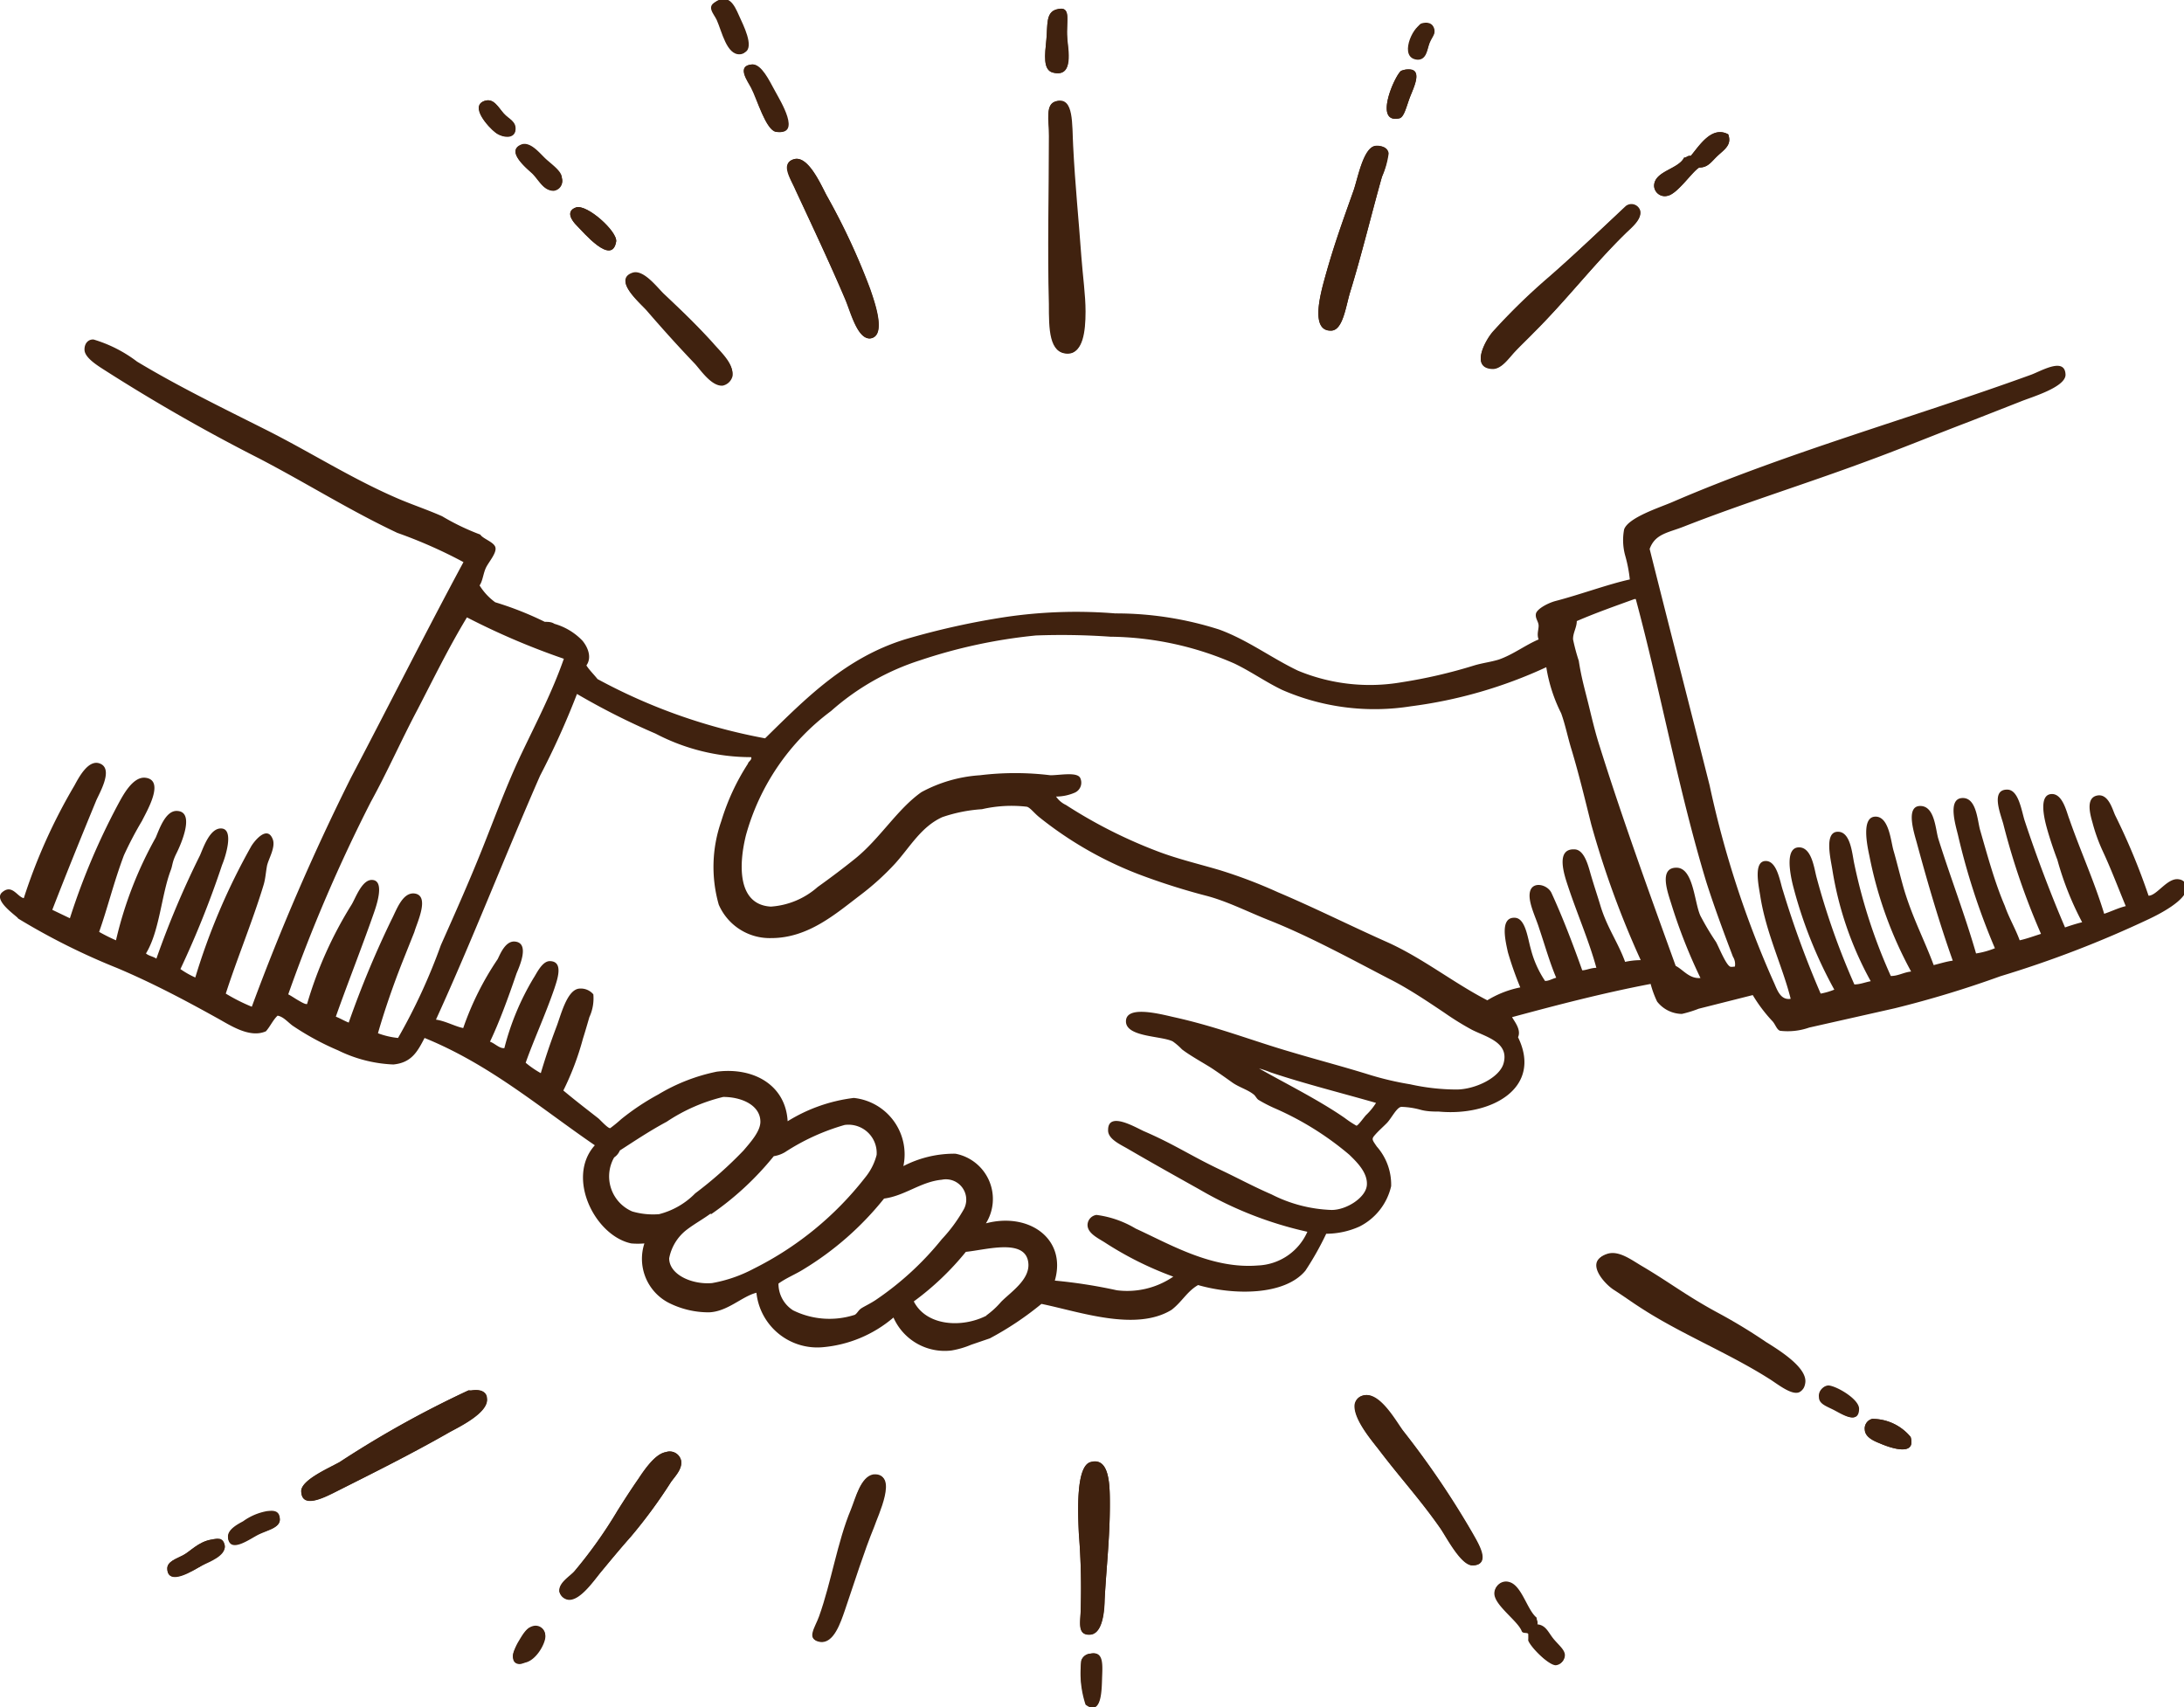 <svg id="レイヤー_1" data-name="レイヤー 1" xmlns="http://www.w3.org/2000/svg" viewBox="0 0 88.12 68.89"><defs><style>.cls-1{fill:#40220f;fill-rule:evenodd;}</style></defs><path class="cls-1" d="M28.92.81c.21.47.4,1.42.94,1.38s.18-1,0-1.34-.38-1-.9-.81S28.81.56,28.92.81Z"/><path class="cls-1" d="M42.22,1.59c-.06.62-.15,1.24.27,1.34.86.21.61-.94.57-1.41C43,.85,43.26.2,42.63.38,42.19.5,42.27,1.05,42.22,1.59Z"/><path class="cls-1" d="M57.2,2.36c.36,0,.37-.34.47-.64s.23-.34.21-.5c-.05-.33-.34-.34-.54-.27S56.41,2.36,57.2,2.36Z"/><path class="cls-1" d="M30.3,3.54c.24.45.6,1.71,1,1.78,1,.14.12-1.31-.07-1.65s-.54-1.1-.9-1.07C29.7,2.65,30.16,3.27,30.3,3.54Z"/><path class="cls-1" d="M56.53,2.86c-.26.2-1.1,2.11-.1,1.92.21,0,.29-.4.44-.81s.58-1.22-.07-1.17A.78.78,0,0,0,56.53,2.86Z"/><path class="cls-1" d="M20,5.35c.3.23.76.26.8-.1s-.26-.44-.47-.67-.4-.63-.77-.51C18.93,4.28,19.76,5.18,20,5.35Z"/><path class="cls-1" d="M42.32,5.48c0,2.25-.06,4.63,0,6.79,0,1,0,2,.77,2,.56,0,.68-.85.67-1.68,0-.66-.11-1.42-.17-2.22-.11-1.54-.25-2.87-.33-4.46,0-.9,0-1.95-.64-1.82C42.16,4.17,42.32,4.84,42.32,5.48Z"/><path class="cls-1" d="M68.22,6.29c-.14,0-.16.07-.27.07-.24.47-1.2.54-1.21,1.14a.43.43,0,0,0,.54.4c.4-.07,1-1,1.28-1.14.37,0,.51-.27.77-.5s.55-.43.4-.84C69.06,5.06,68.56,5.89,68.22,6.29Z"/><path class="cls-1" d="M21.5,7c.27.29.45.7.84.67a.39.39,0,0,0,.33-.5c0-.27-.44-.56-.67-.78s-.59-.67-.94-.57C20.32,6.08,21.38,6.9,21.5,7Z"/><path class="cls-1" d="M54.62,7.67c-.46,1.3-.85,2.35-1.25,3.86-.16.64-.42,1.85.34,1.81.48,0,.59-1,.77-1.57.46-1.49.87-3.19,1.28-4.64A3.32,3.32,0,0,0,56,6.19c0-.28-.38-.34-.54-.3C55,6,54.79,7.17,54.62,7.67Z"/><path class="cls-1" d="M32.11,7.67c.67,1.47,1.33,2.86,2,4.4.23.52.49,1.63,1,1.58.69-.07.17-1.5,0-2A26.61,26.61,0,0,0,33.36,7.9c-.25-.46-.75-1.62-1.31-1.48S31.92,7.24,32.11,7.67Z"/><path class="cls-1" d="M62.51,11.19a25,25,0,0,0-2.28,2.22c-.33.38-.9,1.46,0,1.48.35,0,.63-.41.87-.67s.55-.55.77-.78c1.29-1.28,2.39-2.72,3.7-4,.24-.24.7-.59.6-.94a.37.37,0,0,0-.57-.16C64.58,9.27,63.6,10.21,62.51,11.19Z"/><path class="cls-1" d="M23.28,9.11c.25.25,1.41,1.62,1.58.64.07-.41-1.18-1.53-1.62-1.38S23.09,8.93,23.28,9.11Z"/><path class="cls-1" d="M26.1,12.54c.63.73,1.27,1.44,1.91,2.11.22.22.68.95,1.15.91a.52.52,0,0,0,.4-.4c.05-.44-.48-.91-.77-1.25-.68-.77-1.32-1.38-2-2-.29-.29-.81-1-1.24-.84C24.69,11.27,25.88,12.28,26.1,12.54Z"/><path class="cls-1" d="M65.16,52c.37.25.7.49,1,.67,1.65,1.09,3.58,1.85,5.27,2.92.39.25,1.3,1,1.41.2.08-.6-1-1.28-1.58-1.64a21.81,21.81,0,0,0-2-1.21c-1.23-.67-1.9-1.2-3-1.85-.43-.25-.94-.65-1.41-.5C63.93,50.9,64.83,51.81,65.16,52Z"/><path class="cls-1" d="M73.39,56.37c0,.27.28.36.58.51s1,.62,1,0c0-.4-1-1-1.25-.94A.38.38,0,0,0,73.39,56.37Z"/><path class="cls-1" d="M18.91,56.1A41,41,0,0,0,13.71,59c-.47.26-1.58.73-1.55,1.18,0,.7.89.26,1.28.07,1.66-.84,3.16-1.58,4.7-2.46.38-.21,1.6-.79,1.51-1.37,0-.28-.3-.36-.64-.31Z"/><path class="cls-1" d="M54.65,56.74c0,.58.71,1.4,1,1.78.84,1.1,1.66,2,2.45,3.13.23.32.84,1.53,1.31,1.51.75,0,.23-.87,0-1.28a35.17,35.17,0,0,0-2.82-4.16c-.3-.38-1-1.61-1.61-1.41A.44.44,0,0,0,54.65,56.74Z"/><path class="cls-1" d="M75.24,57.68c0,.33.42.48.64.57.42.18,1.44.52,1.21-.27a2,2,0,0,0-1.55-.73A.4.4,0,0,0,75.24,57.68Z"/><path class="cls-1" d="M25.76,59.66c-.32.46-.6.9-.84,1.28a18.54,18.54,0,0,1-1.74,2.45c-.17.2-.65.47-.61.81a.43.43,0,0,0,.37.33c.49,0,1.06-.83,1.35-1.17.43-.52.78-.94,1.17-1.38a20.19,20.19,0,0,0,1.61-2.18c.17-.24.47-.53.41-.87a.47.47,0,0,0-.61-.34C26.44,58.66,26,59.29,25.76,59.66Z"/><path class="cls-1" d="M43.53,61.88a27.43,27.43,0,0,1,.07,3.19c0,.47-.11.89.37.88s.57-.77.6-1.42c.07-1.29.21-2.49.21-3.82,0-.77,0-1.94-.78-1.72C43.41,59.16,43.49,61,43.53,61.88Z"/><path class="cls-1" d="M34.33,60.91c-.54,1.29-.79,2.93-1.28,4.3-.15.43-.54.94,0,1s.8-.79,1-1.28c.39-1.14.77-2.35,1.18-3.36.17-.43,1-2.18,0-2.08C34.73,59.58,34.52,60.44,34.33,60.91Z"/><path class="cls-1" d="M9.81,61.38c-.2.11-.64.33-.61.64.08.66.94,0,1.25-.14s.85-.21.84-.6-.36-.32-.51-.31A2.34,2.34,0,0,0,9.81,61.38Z"/><path class="cls-1" d="M7.39,62.75c-.26.14-.65.25-.64.54,0,.74,1.14,0,1.41-.13s.95-.38.91-.78-.37-.3-.54-.26C8,62.21,7.73,62.58,7.39,62.75Z"/><path class="cls-1" d="M62,65.27c-.39-.32-.6-1.31-1.11-1.44a.44.44,0,0,0-.54.57c.15.45,1,1,1.08,1.38.05.07.2,0,.26.1a2.42,2.42,0,0,1,0,.27c.09.33.83,1.06,1.11,1a.37.37,0,0,0,.34-.37c0-.22-.27-.42-.47-.67s-.3-.54-.64-.57C62.06,65.44,62,65.38,62,65.27Z"/><path class="cls-1" d="M21,66.18c-.21.3-.57.82,0,.91S22.05,66.26,22,66a.39.39,0,0,0-.54-.34C21.24,65.68,21.2,65.89,21,66.18Z"/><path class="cls-1" d="M43.63,67a4.05,4.05,0,0,0,.17,1.78c.63.48.61-.52.64-1.15s0-1-.47-.9A.41.41,0,0,0,43.63,67Z"/><path class="cls-1" d="M29,0c.52-.2.69.36.9.81s.58,1.3,0,1.34-.73-.91-.94-1.38C28.81.56,28.57.19,29,0Z"/><path class="cls-1" d="M42.63.38c.63-.18.38.47.43,1.14,0,.47.29,1.62-.57,1.41-.42-.1-.33-.72-.27-1.34S42.19.5,42.63.38Z"/><path class="cls-1" d="M57.34,1c.2-.07.49-.06.54.27,0,.16-.12.26-.21.5s-.11.64-.47.64C56.41,2.36,57,1.06,57.34,1Z"/><path class="cls-1" d="M30.37,2.6c.36,0,.66.63.9,1.07s1.07,1.79.07,1.65c-.44-.07-.8-1.33-1-1.78C30.16,3.27,29.7,2.65,30.37,2.6Z"/><path class="cls-1" d="M56.8,2.8c.65,0,.21.78.07,1.17s-.23.77-.44.81c-1,.19-.16-1.72.1-1.92A.78.78,0,0,1,56.8,2.8Z"/><path class="cls-1" d="M19.55,4.07c.37-.12.53.24.77.51s.51.39.47.67-.5.33-.8.1S18.93,4.28,19.55,4.07Z"/><path class="cls-1" d="M42.66,4.07c.67-.13.59.92.64,1.82.08,1.59.22,2.92.33,4.46.06.8.17,1.56.17,2.22,0,.83-.11,1.64-.67,1.68-.81.06-.73-1-.77-2-.1-2.16,0-4.54,0-6.79C42.32,4.84,42.16,4.17,42.66,4.07Z"/><path class="cls-1" d="M69.73,5.42c.15.41-.11.57-.4.84s-.4.5-.77.5c-.29.18-.88,1.07-1.28,1.14a.43.43,0,0,1-.54-.4c0-.6,1-.67,1.21-1.14.11,0,.13-.1.27-.07C68.56,5.89,69.06,5.06,69.73,5.42Z"/><path class="cls-1" d="M21.06,5.85c.35-.1.64.29.94.57s.64.51.67.78a.39.39,0,0,1-.33.5c-.39,0-.57-.38-.84-.67C21.38,6.9,20.32,6.08,21.06,5.85Z"/><path class="cls-1" d="M55.49,5.89c.16,0,.5,0,.54.3a3.32,3.32,0,0,1-.27.94c-.41,1.45-.82,3.15-1.28,4.64-.18.59-.29,1.55-.77,1.57-.76,0-.5-1.17-.34-1.81.4-1.51.79-2.56,1.25-3.86C54.79,7.17,55,6,55.49,5.89Z"/><path class="cls-1" d="M32.05,6.42c.56-.14,1.06,1,1.31,1.48a26.61,26.61,0,0,1,1.74,3.76c.17.49.69,1.92,0,2-.52,0-.78-1.06-1-1.58-.65-1.54-1.31-2.93-2-4.4C31.92,7.24,31.44,6.59,32.05,6.42Z"/><path class="cls-1" d="M65.6,8.31a.37.37,0,0,1,.57.16c.1.35-.36.7-.6.94-1.31,1.31-2.41,2.75-3.7,4-.22.23-.49.47-.77.78s-.52.68-.87.67c-.9,0-.33-1.1,0-1.48a25,25,0,0,1,2.28-2.22C63.6,10.21,64.58,9.27,65.6,8.31Z"/><path class="cls-1" d="M23.24,8.37c.44-.15,1.69,1,1.62,1.38-.17,1-1.33-.39-1.58-.64S22.83,8.52,23.24,8.37Z"/><path class="cls-1" d="M25.53,11c.43-.13.95.55,1.24.84.7.66,1.34,1.27,2,2,.29.34.82.81.77,1.25a.52.52,0,0,1-.4.4c-.47,0-.93-.69-1.15-.91-.64-.67-1.28-1.38-1.91-2.11C25.88,12.28,24.69,11.27,25.53,11Z"/><path class="cls-1" d="M64.8,50.63c.47-.15,1,.25,1.41.5,1.09.65,1.76,1.18,3,1.85a21.81,21.81,0,0,1,2,1.21c.54.36,1.66,1,1.58,1.64-.11.82-1,.05-1.41-.2-1.69-1.07-3.62-1.83-5.27-2.92-.28-.18-.61-.42-1-.67S63.93,50.9,64.8,50.63Z"/><path class="cls-1" d="M73.76,55.9c.3,0,1.25.54,1.25.94,0,.66-.69.22-1,0s-.55-.24-.58-.51A.38.38,0,0,1,73.76,55.9Z"/><path class="cls-1" d="M19,56.1c.34-.05.6,0,.64.31.09.58-1.13,1.16-1.51,1.37-1.54.88-3,1.62-4.7,2.46-.39.19-1.24.63-1.28-.07,0-.45,1.08-.92,1.55-1.18a41,41,0,0,1,5.2-2.89Z"/><path class="cls-1" d="M55,56.31c.65-.2,1.31,1,1.61,1.41a35.17,35.17,0,0,1,2.82,4.16c.23.41.75,1.24,0,1.28-.47,0-1.08-1.19-1.31-1.51-.79-1.14-1.61-2-2.45-3.13-.3-.38-1-1.2-1-1.78A.44.44,0,0,1,55,56.31Z"/><path class="cls-1" d="M75.54,57.25a2,2,0,0,1,1.55.73c.23.79-.79.45-1.21.27-.22-.09-.61-.24-.64-.57A.4.4,0,0,1,75.54,57.25Z"/><path class="cls-1" d="M26.87,58.59a.47.47,0,0,1,.61.34c.06.34-.24.63-.41.87A20.19,20.19,0,0,1,25.46,62c-.39.44-.74.86-1.17,1.38-.29.34-.86,1.21-1.35,1.17a.43.43,0,0,1-.37-.33c0-.34.44-.61.61-.81a18.54,18.54,0,0,0,1.74-2.45c.24-.38.52-.82.84-1.28S26.44,58.66,26.87,58.59Z"/><path class="cls-1" d="M44,59c.78-.22.78.95.78,1.72,0,1.33-.14,2.53-.21,3.82,0,.65-.14,1.4-.6,1.42s-.41-.41-.37-.88a27.43,27.43,0,0,0-.07-3.19C43.49,61,43.41,59.16,44,59Z"/><path class="cls-1" d="M35.27,59.53c1-.1.14,1.65,0,2.08-.41,1-.79,2.22-1.18,3.36-.17.49-.45,1.36-1,1.28s-.19-.61,0-1c.49-1.37.74-3,1.28-4.3C34.52,60.44,34.73,59.58,35.27,59.53Z"/><path class="cls-1" d="M10.78,61c.15,0,.49,0,.51.31s-.5.44-.84.6-1.17.8-1.25.14c0-.31.41-.53.61-.64A2.34,2.34,0,0,1,10.78,61Z"/><path class="cls-1" d="M8.53,62.12c.17,0,.51,0,.54.26s-.55.57-.91.78-1.38.87-1.41.13c0-.29.38-.4.64-.54S8,62.21,8.53,62.12Z"/><path class="cls-1" d="M62,65.58c.34,0,.4.27.64.57s.47.45.47.67a.37.37,0,0,1-.34.37c-.28,0-1-.71-1.11-1a2.42,2.42,0,0,0,0-.27c-.06-.06-.21,0-.26-.1-.13-.37-.93-.93-1.08-1.38a.44.44,0,0,1,.54-.57c.51.13.72,1.12,1.11,1.44C62,65.38,62.06,65.44,62,65.58Z"/><path class="cls-1" d="M21.5,65.61A.39.39,0,0,1,22,66c0,.31-.69,1.2-1.08,1.14s-.18-.61,0-.91S21.24,65.68,21.5,65.61Z"/><path class="cls-1" d="M44,66.72c.51-.1.49.38.47.9s0,1.63-.64,1.15A4.05,4.05,0,0,1,43.63,67,.41.41,0,0,1,44,66.72Z"/><path class="cls-1" d="M19.35,23.62a2.4,2.4,0,0,0,.63.68,13.25,13.25,0,0,1,2,.79c.13,0,.27,0,.39.08a2.52,2.52,0,0,1,1.13.68c.2.24.4.66.16,1,.13.2.3.36.45.55a22.87,22.87,0,0,0,6.76,2.39c1.66-1.63,3.26-3.26,5.67-4a30.87,30.87,0,0,1,4-.89A19.54,19.54,0,0,1,45,24.75a13.65,13.65,0,0,1,4.19.65c1.15.42,2.11,1.15,3.18,1.66a7.56,7.56,0,0,0,4.17.47,20.37,20.37,0,0,0,2.94-.68c.33-.1.68-.14,1-.24.57-.2,1.06-.58,1.6-.81-.08-.21,0-.38,0-.55s-.14-.29-.11-.48.46-.43.79-.52c1-.26,2.13-.68,3-.87a5.67,5.67,0,0,0-.18-.94,2.33,2.33,0,0,1-.05-1.08c.17-.48,1.43-.88,1.94-1.1,4.63-2,9.63-3.38,14.48-5.14.41-.15,1.37-.73,1.39,0,0,.51-1.4.91-1.81,1.08L79.49,17c-1.37.52-2.8,1.11-4.14,1.6-2.5.93-5,1.7-7.42,2.65-.64.25-1.15.29-1.37.9.78,3.11,1.62,6.37,2.42,9.54a40.17,40.17,0,0,0,2.57,7.9c.14.29.26.78.7.71-.32-1.29-1-2.66-1.23-4.17-.07-.43-.27-1.37.21-1.39s.59.86.71,1.2a38.84,38.84,0,0,0,1.52,4.15,2.74,2.74,0,0,0,.55-.16,18,18,0,0,1-1.68-4.25c-.11-.47-.3-1.47.24-1.49s.63.88.73,1.23a29.71,29.71,0,0,0,1.52,4.3c.23,0,.44-.09.66-.13a13.76,13.76,0,0,1-1.55-4.51c-.07-.44-.33-1.5.21-1.52s.59.92.68,1.31a21.89,21.89,0,0,0,1.47,4.51c.3,0,.52-.15.82-.18a16.22,16.22,0,0,1-1.68-4.65c-.1-.46-.33-1.58.23-1.6s.63,1,.74,1.37.3,1.15.44,1.62c.35,1.14.81,2,1.18,3,.25-.06.49-.14.77-.18-.53-1.49-1-3.09-1.45-4.75-.1-.37-.47-1.48.13-1.49s.62.95.74,1.33c.49,1.56,1.07,3.06,1.52,4.62a3.38,3.38,0,0,0,.76-.21A27.46,27.46,0,0,1,79,33.69c-.1-.41-.42-1.45.16-1.49s.62.87.73,1.28c.29,1,.59,2.12,1,3.07.17.49.43.92.6,1.39.31-.07.57-.17.86-.26a28.74,28.74,0,0,1-1.52-4.43c-.1-.38-.53-1.4.16-1.39.47,0,.58.9.71,1.28.49,1.48,1.07,3,1.62,4.28.23-.08.45-.15.69-.21a12.38,12.38,0,0,1-1-2.52c-.14-.36-.33-.93-.44-1.34s-.29-1.26.18-1.31.63.72.74,1c.46,1.32,1,2.49,1.41,3.83.3-.1.55-.23.87-.31-.3-.72-.58-1.47-.92-2.2a7,7,0,0,1-.42-1.16c-.09-.32-.29-1,.18-1.1s.63.59.74.81a26.4,26.4,0,0,1,1.34,3.23c.34,0,.77-.75,1.23-.66a.35.35,0,0,1,.31.34c0,.51-1.14,1.08-1.52,1.26a43.68,43.68,0,0,1-6,2.31,42.31,42.31,0,0,1-4.25,1.29L73,41.46a2.62,2.62,0,0,1-1.18.13c-.13-.05-.17-.22-.29-.37a6.15,6.15,0,0,1-.81-1.07l-2.18.55a4.69,4.69,0,0,1-.68.21,1.29,1.29,0,0,1-1-.5,4,4,0,0,1-.26-.71c-1.94.37-3.77.85-5.59,1.34.08.16.38.5.24.81,1,2.06-1.09,3.2-3.2,3-.2,0-.49,0-.76-.08a3.23,3.23,0,0,0-.74-.11c-.19,0-.41.47-.6.66s-.32.3-.47.47-.12.19.07.47a2.32,2.32,0,0,1,.58,1.6,2.43,2.43,0,0,1-1.28,1.63,3.3,3.3,0,0,1-1.34.29,12,12,0,0,1-.84,1.49c-.83,1-2.87,1-4.33.58-.45.26-.65.68-1.07,1-1.45.89-3.73.07-5.25-.24A12.58,12.58,0,0,1,39.94,54l-.76.26a3.51,3.51,0,0,1-.79.23,2.26,2.26,0,0,1-2.34-1.33,5.07,5.07,0,0,1-2.88,1.2,2.47,2.47,0,0,1-2.65-2.2c-.59.15-1.16.76-1.91.79a3.57,3.57,0,0,1-1.66-.4A2,2,0,0,1,26,50.17a3.14,3.14,0,0,1-.53,0C24,49.86,22.83,47.51,24,46.21c-2.22-1.52-4.22-3.25-6.87-4.33-.28.54-.52,1-1.26,1.07a5.54,5.54,0,0,1-2.23-.57,10.85,10.85,0,0,1-1.84-1c-.2-.15-.37-.36-.6-.4-.19.18-.3.44-.47.63-.67.3-1.48-.27-2-.55-1.26-.7-2.58-1.4-4-2a27,27,0,0,1-4-2C.74,37-.31,36.34.09,36s.6.18.87.24A22.43,22.43,0,0,1,3,31.7c.18-.33.59-1.13,1.08-.87s-.1,1.22-.21,1.5c-.61,1.48-1.19,2.91-1.76,4.38l.71.34a27.48,27.48,0,0,1,1.94-4.59c.19-.35.59-1.13,1.1-1.08.82.09.05,1.37-.13,1.74A14.31,14.31,0,0,0,5,34.51c-.41,1.09-.66,2.13-1,3.09a7.18,7.18,0,0,0,.68.34,15.7,15.7,0,0,1,1.6-4.14c.13-.29.38-1.08.84-1.08.78,0,.18,1.35,0,1.71s-.15.47-.23.68c-.38,1-.45,2.46-1,3.36.11.1.29.12.42.21a36.41,36.41,0,0,1,1.76-4.17c.14-.32.41-1.14.89-1.08s.14,1.14,0,1.47a37.89,37.89,0,0,1-1.68,4.2,3.47,3.47,0,0,0,.6.34,26.18,26.18,0,0,1,2.26-5.3c.14-.23.64-.84.86-.29.14.33-.18.82-.23,1.1s-.06.5-.13.74c-.42,1.4-1.08,3-1.53,4.4a7.37,7.37,0,0,0,1.05.53,92,92,0,0,1,4-9.24c1.53-2.91,3-5.84,4.54-8.7a19.2,19.2,0,0,0-2.67-1.18c-1.93-.91-3.65-2-5.57-3a72.83,72.83,0,0,1-6.37-3.65c-.26-.17-.67-.45-.68-.73s.17-.44.37-.42a5.47,5.47,0,0,1,1.75.89c1.66,1,3.43,1.86,5.2,2.75s3.41,1.94,5.22,2.73c.61.27,1.26.48,1.89.76a9.49,9.49,0,0,0,1.54.74c.1.17.56.3.61.52s-.25.56-.37.79S19.48,23.44,19.35,23.62Zm44.27,1.44c0,.26-.16.48-.15.74a7.74,7.74,0,0,0,.23.86c.11.72.26,1.21.42,1.87s.26,1.07.42,1.57c.94,3,2.07,6.1,3.07,8.87.31.16.55.53,1,.49a21.51,21.51,0,0,1-1.18-3c-.14-.45-.51-1.45.21-1.45s.72,1.52,1,2a10.84,10.84,0,0,0,.6,1c.13.24.43,1,.6,1S69.91,39,70,39a.57.57,0,0,0-.08-.4c-.38-1-.75-2-1.07-3C67.72,31.88,67,27.88,66,24.17c0,0,0,0-.05,0C65.18,24.45,64.38,24.73,63.62,25.06Zm-46.79,3.6c-.64,1.21-1.2,2.48-1.87,3.7a63.79,63.79,0,0,0-3.33,7.76c.12.06.26.16.4.24s.29.17.36.15a16.06,16.06,0,0,1,1.79-4c.17-.27.44-1.09.89-1s.11,1.06,0,1.37c-.49,1.4-1.05,2.81-1.52,4.14.18.07.34.17.52.24A39.31,39.31,0,0,1,15.8,37.1c.19-.36.43-1.1.92-1.05.65.08.09,1.21,0,1.55l-.47,1.18c-.37.93-.74,2-1,2.91a3.21,3.21,0,0,0,.81.19,23.64,23.64,0,0,0,1.73-3.75c.57-1.28,1.14-2.56,1.66-3.86s1-2.62,1.6-3.88,1.24-2.49,1.7-3.81a29.28,29.28,0,0,1-3.91-1.67C18.09,26.15,17.48,27.41,16.83,28.66Zm40.08-.16a9.33,9.33,0,0,1-5.17-.66c-.67-.32-1.27-.75-1.94-1.07a12.79,12.79,0,0,0-5-1.08,28.16,28.16,0,0,0-3-.05,21.2,21.2,0,0,0-4.67,1,10,10,0,0,0-3.6,2.05,9.34,9.34,0,0,0-3.43,5c-.3,1.2-.35,2.81,1,2.89a3.17,3.17,0,0,0,1.89-.79c.56-.4,1.06-.78,1.52-1.15,1-.81,1.7-2,2.67-2.68a5.74,5.74,0,0,1,2.36-.68,11.69,11.69,0,0,1,2.84,0c.39,0,1.06-.14,1.2.1a.44.44,0,0,1-.21.6,1.91,1.91,0,0,1-.76.16,1,1,0,0,0,.4.34,19.65,19.65,0,0,0,3.75,1.89c.8.3,1.65.5,2.46.74a19.83,19.83,0,0,1,2.34.89c1.49.63,2.94,1.36,4.38,2s2.71,1.66,4.07,2.36a4.06,4.06,0,0,1,1.33-.52,13.62,13.62,0,0,1-.5-1.42c-.09-.42-.34-1.41.27-1.39.44,0,.53.83.65,1.24a4.16,4.16,0,0,0,.58,1.31c.16,0,.29-.09.45-.13-.27-.64-.43-1.23-.69-2-.14-.46-.48-1.1-.36-1.5s.7-.26.86.08c.46,1,.87,2.08,1.24,3.12.15,0,.36-.1.57-.1-.29-1.07-.78-2.19-1.15-3.31-.15-.45-.5-1.5.26-1.47.4,0,.56.65.66,1,.14.48.28.89.39,1.26.27.9.71,1.48,1,2.28a3,3,0,0,1,.63-.07,37.36,37.36,0,0,1-2-5.49c-.25-1-.49-2-.79-3-.15-.48-.25-1-.42-1.47a6.34,6.34,0,0,1-.6-1.86A18.65,18.65,0,0,1,56.91,28.5ZM26.45,29.6A28.72,28.72,0,0,1,23.28,28s0,0,0,0a32.41,32.41,0,0,1-1.49,3.3c-1.44,3.29-2.75,6.67-4.2,9.84.4.06.78.28,1.1.34a11.85,11.85,0,0,1,1.39-2.78c.1-.2.31-.74.69-.71.62.05.19,1,.07,1.29-.34,1-.71,2-1.07,2.75.2.07.38.28.58.26a10.5,10.5,0,0,1,1.18-2.83c.11-.16.34-.68.65-.68.58,0,.3.76.19,1.1-.37,1.08-.84,2.09-1.16,3a3.87,3.87,0,0,0,.61.42c.18-.6.35-1.12.62-1.84.18-.45.42-1.51.92-1.57a.66.66,0,0,1,.58.23,1.8,1.8,0,0,1-.16.92c-.09.31-.18.62-.26.87A11.22,11.22,0,0,1,22.73,44c.49.41.91.73,1.42,1.13.1.09.38.4.47.39a5.54,5.54,0,0,0,.44-.36,9.76,9.76,0,0,1,1.5-1,7.45,7.45,0,0,1,2.36-.92c1.5-.19,2.78.55,2.86,2a6.55,6.55,0,0,1,2.67-.94,2.29,2.29,0,0,1,2,2.75,4.46,4.46,0,0,1,2.1-.5,1.86,1.86,0,0,1,1.23,2.81c1.73-.46,3.27.62,2.78,2.31a20.65,20.65,0,0,1,2.5.39,3.29,3.29,0,0,0,2.28-.55,13.63,13.63,0,0,1-2.78-1.39c-.31-.19-.69-.38-.68-.71a.42.42,0,0,1,.36-.39,4.09,4.09,0,0,1,1.58.55c1.38.63,3.07,1.64,4.93,1.49a2.28,2.28,0,0,0,2-1.36A15.11,15.11,0,0,1,48.41,48c-.93-.52-1.95-1.09-2.91-1.65-.31-.18-.81-.4-.79-.76,0-.76,1.09-.11,1.44.05,1.21.52,1.91,1,3.07,1.55.72.34,1.34.68,2.08,1a5.75,5.75,0,0,0,2.43.63c.6,0,1.38-.5,1.42-1s-.4-.93-.71-1.23a12.14,12.14,0,0,0-3-1.87,5.83,5.83,0,0,1-.66-.34c-.08-.05-.13-.18-.21-.23-.24-.19-.58-.28-.86-.48s-.52-.37-.79-.55-.88-.51-1.23-.78a2.55,2.55,0,0,0-.37-.32c-.45-.23-1.89-.17-1.89-.81s1.29-.32,1.89-.18c1.78.39,3.17.95,4.75,1.41,1.07.32,2.11.59,3.17.92a12.27,12.27,0,0,0,1.66.39,8.69,8.69,0,0,0,1.86.21c.76,0,1.76-.48,1.91-1.07.22-.84-.71-1.05-1.28-1.34a11.27,11.27,0,0,1-1.1-.68c-.73-.49-1.49-1-2.23-1.37-1.52-.79-3.22-1.72-4.83-2.36-.91-.36-1.72-.78-2.57-1s-1.81-.52-2.73-.87a15,15,0,0,1-4-2.3c-.2-.16-.37-.39-.5-.42a5.32,5.32,0,0,0-1.81.1,6.11,6.11,0,0,0-1.6.32c-.86.39-1.31,1.22-1.91,1.88a10.59,10.59,0,0,1-1.39,1.26c-1,.76-2.11,1.74-3.6,1.74A2.24,2.24,0,0,1,29,36.5a5.56,5.56,0,0,1,.1-3.36,9.12,9.12,0,0,1,1.08-2.33c0-.07.17-.15.13-.26A8.3,8.3,0,0,1,26.45,29.6ZM51.27,43.27a4.14,4.14,0,0,0-.47-.16c1,.57,2.41,1.27,3.46,2a4.17,4.17,0,0,0,.47.31c.07,0,.33-.38.4-.44a2.56,2.56,0,0,0,.39-.48C54.13,44.1,52.61,43.72,51.27,43.27ZM25.51,48.88a3,3,0,0,0,1.08.11,3.11,3.11,0,0,0,1.46-.84A16.07,16.07,0,0,0,30,46.42c.28-.33.68-.77.68-1.16,0-.65-.73-1-1.5-1a7.1,7.1,0,0,0-2.28,1c-.71.38-1.36.82-1.89,1.16a.63.63,0,0,1-.23.28A1.54,1.54,0,0,0,25.51,48.88Zm3.17.08c-.31.23-.68.43-1,.68A1.9,1.9,0,0,0,27,50.77c0,.66.92,1.07,1.73,1a5.66,5.66,0,0,0,1.68-.58,13.12,13.12,0,0,0,4.49-3.67,2.37,2.37,0,0,0,.47-.92,1.14,1.14,0,0,0-1.29-1.21,8.85,8.85,0,0,0-2.41,1.1,1.27,1.27,0,0,1-.45.16A12,12,0,0,1,28.68,49ZM32,52.87a3.31,3.31,0,0,0,2.49.18c.1-.06.14-.18.26-.26s.42-.22.63-.37A12.17,12.17,0,0,0,38,50a6.19,6.19,0,0,0,.86-1.16A.82.82,0,0,0,38,47.6c-.85.08-1.49.65-2.33.76a12.39,12.39,0,0,1-3.26,2.86c-.32.2-.68.34-1,.57A1.27,1.27,0,0,0,32,52.87Zm7.79.21a3.4,3.4,0,0,0,.6-.55c.38-.39,1.18-.9,1.1-1.58-.11-1-1.7-.52-2.52-.44a11.27,11.27,0,0,1-2.1,2C37.38,53.51,38.82,53.59,39.81,53.08Z"/></svg>